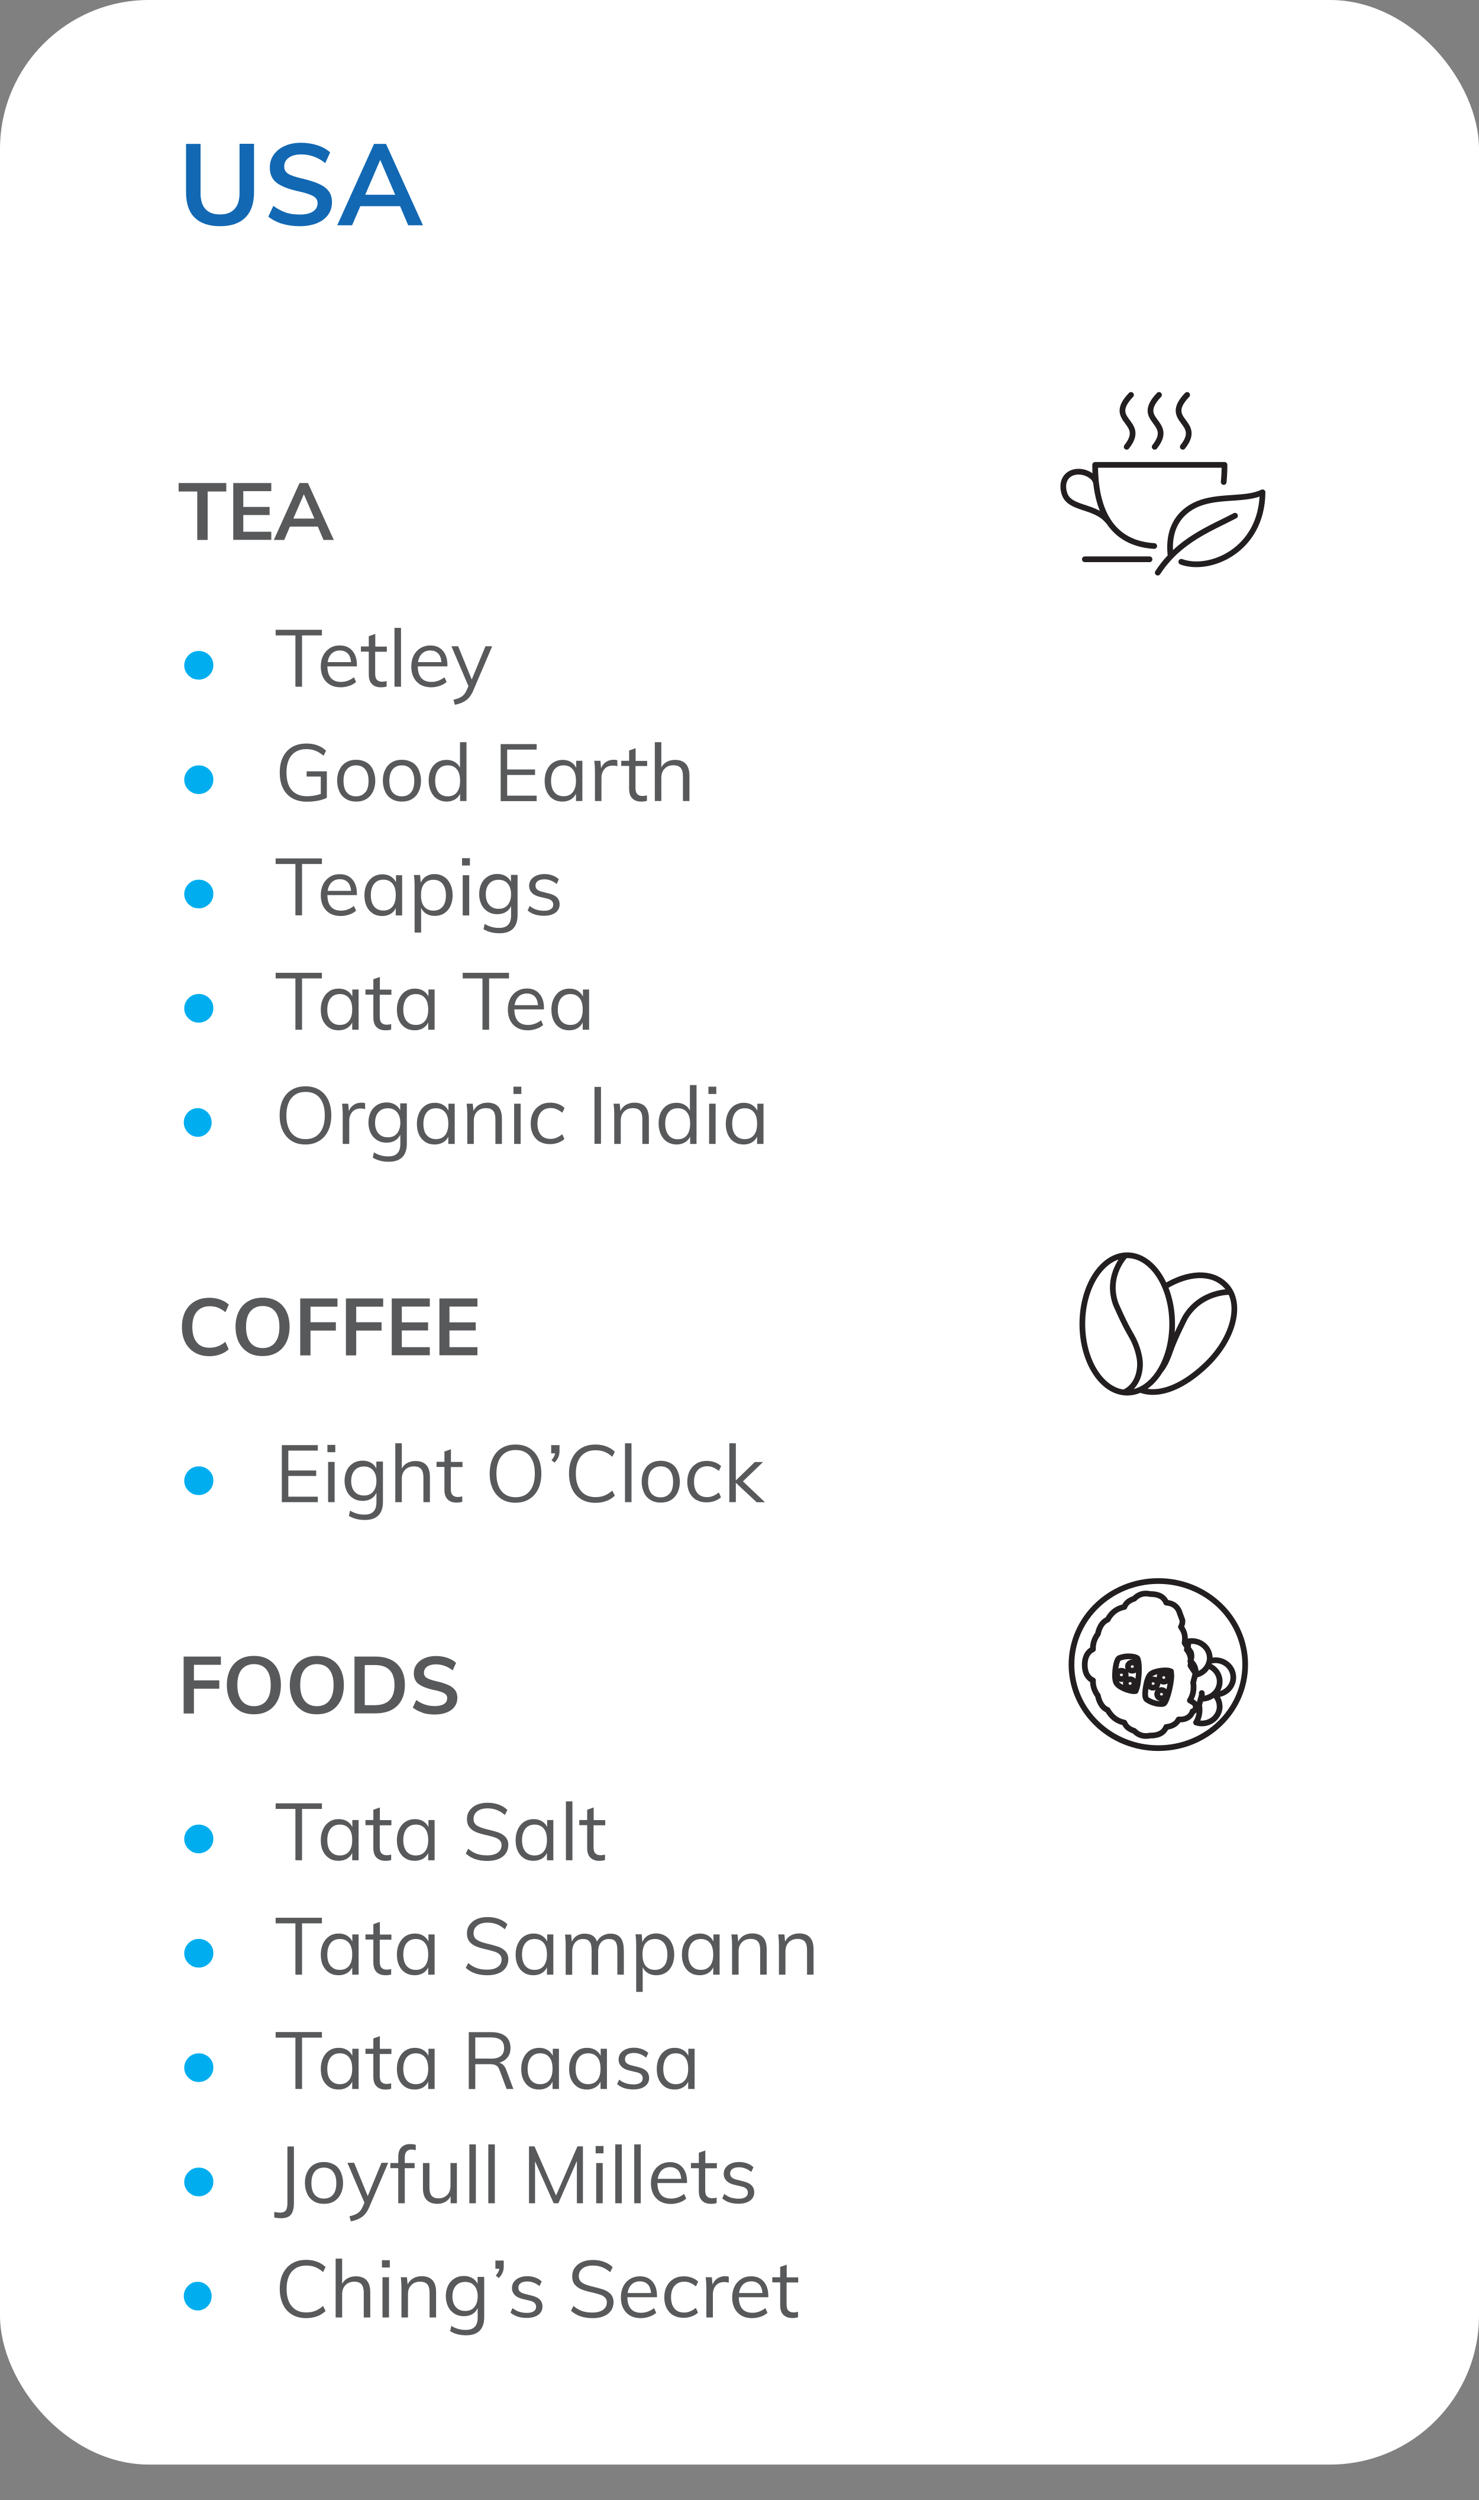 <?xml version="1.0" encoding="UTF-8"?>
<svg id="Layer_1" data-name="Layer 1" xmlns="http://www.w3.org/2000/svg" xmlns:xlink="http://www.w3.org/1999/xlink" viewBox="0 0 129.42 218.74">
  <rect x="0" y="0" width="129.42" height="218.74" fill="#808080" stroke="none"/>
  <defs>
    <style>
      .cls-1 {
        stroke-linejoin: round;
      }

      .cls-1, .cls-2, .cls-3 {
        fill: none;
      }

      .cls-1, .cls-3 {
        stroke: #231f20;
        stroke-linecap: round;
        stroke-width: .5px;
      }

      .cls-4 {
        clip-path: url(#clippath);
      }

      .cls-2, .cls-5, .cls-6, .cls-7, .cls-8 {
        stroke-width: 0px;
      }

      .cls-5 {
        fill: #1268b3;
      }

      .cls-9 {
        clip-path: url(#clippath-1);
      }

      .cls-6 {
        fill: #58595b;
      }

      .cls-3 {
        stroke-miterlimit: 10;
      }

      .cls-7 {
        fill: #fff;
      }

      .cls-8 {
        fill: #00aeef;
      }
    </style>
    <clipPath id="clippath">
      <rect class="cls-2" x="6.54" y="3.59" width="122.88" height="215.16"/>
    </clipPath>
    <clipPath id="clippath-1">
      <rect class="cls-2" x="6.54" y="3.59" width="122.88" height="215.16"/>
    </clipPath>
  </defs>
  <rect class="cls-7" x="0" width="129.42" height="215.62" rx="13.04" ry="13.04"/>
  <g>
    <g>
      <path class="cls-5" d="M17.03,19.04c-.5-.5-.75-1.24-.75-2.21v-4.24h1.27v4.31c0,.61.14,1.08.43,1.39.29.32.71.47,1.28.47s.98-.16,1.27-.48.43-.78.43-1.39v-4.31h1.27v4.24c0,.97-.25,1.7-.76,2.21s-1.24.76-2.21.76-1.72-.25-2.22-.75Z"/>
      <path class="cls-5" d="M24.69,19.58c-.48-.15-.88-.36-1.21-.63l.44-.94c.35.26.71.45,1.08.58s.79.18,1.24.18c.49,0,.88-.09,1.14-.26.27-.17.41-.42.41-.73,0-.27-.12-.47-.38-.62s-.66-.28-1.24-.41c-.89-.19-1.54-.44-1.95-.75-.41-.31-.61-.75-.61-1.34,0-.42.11-.79.34-1.12.23-.33.55-.58.96-.77.42-.19.9-.28,1.45-.28.5,0,.97.08,1.42.22.45.15.82.36,1.11.62l-.43.94c-.63-.51-1.33-.76-2.1-.76-.46,0-.82.09-1.09.29-.27.19-.4.45-.4.77,0,.28.12.49.36.64.24.15.64.28,1.21.41.59.14,1.08.29,1.45.46.37.16.66.37.86.63.2.26.3.58.3.97,0,.43-.11.8-.34,1.11-.23.32-.55.56-.98.74-.43.17-.93.26-1.51.26-.55,0-1.06-.07-1.54-.22Z"/>
      <path class="cls-5" d="M35.01,18.04h-3.48l-.72,1.67h-1.3l3.22-7.12h1.05l3.23,7.12h-1.29l-.71-1.67ZM34.58,17.04l-1.31-3.05-1.31,3.05h2.62Z"/>
    </g>
    <g>
      <path class="cls-6" d="M17.25,43h-1.62v-.74h4.17v.74h-1.63v4.24h-.91v-4.24Z"/>
      <path class="cls-6" d="M20.41,42.26h3.33v.71h-2.45v1.38h2.3v.71h-2.3v1.46h2.45v.71h-3.33v-4.98Z"/>
      <path class="cls-6" d="M27.81,46.07h-2.44l-.5,1.17h-.91l2.25-4.98h.74l2.26,4.98h-.9l-.5-1.17ZM27.51,45.37l-.92-2.13-.92,2.13h1.83Z"/>
    </g>
    <path class="cls-8" d="M16.76,59.29c-.2-.11-.35-.26-.47-.46-.12-.19-.17-.41-.17-.63,0-.21.06-.42.17-.61s.27-.35.46-.47c.2-.12.41-.17.65-.17.22,0,.43.05.63.16.2.11.35.26.47.45.12.19.17.4.17.64s-.06.44-.17.63-.27.34-.47.46-.41.17-.64.17-.44-.05-.64-.16Z"/>
    <g>
      <path class="cls-6" d="M25.86,55.59h-1.74v-.49h4.05v.49h-1.74v4.49h-.58v-4.49Z"/>
      <path class="cls-6" d="M31.23,58.3h-2.58c0,.45.11.79.31,1.02.2.23.5.34.88.34.41,0,.79-.14,1.13-.41l.19.41c-.15.14-.35.26-.59.34s-.49.13-.74.13c-.55,0-.98-.16-1.29-.49s-.47-.77-.47-1.33c0-.36.07-.68.21-.96.14-.28.34-.49.59-.65s.54-.23.86-.23c.47,0,.83.15,1.1.46s.4.73.4,1.26v.1ZM29.02,57.18c-.18.18-.3.43-.35.75h2.05c-.03-.33-.12-.58-.29-.76-.17-.17-.4-.26-.69-.26s-.53.09-.72.27Z"/>
      <path class="cls-6" d="M32.83,57.01v1.92c0,.26.05.45.16.55.11.11.26.16.46.16.13,0,.26-.02.38-.06v.48c-.14.05-.31.07-.49.07-.34,0-.6-.09-.79-.28s-.28-.47-.28-.84v-2h-.69v-.45h.69v-.9l.57-.2v1.11h1.01v.45h-1.01Z"/>
      <path class="cls-6" d="M34.52,54.93h.57v5.15h-.57v-5.15Z"/>
      <path class="cls-6" d="M39.14,58.3h-2.58c0,.45.11.79.31,1.02s.5.34.89.34c.41,0,.79-.14,1.13-.41l.19.41c-.15.14-.35.26-.59.34s-.49.13-.74.13c-.55,0-.98-.16-1.29-.49-.31-.32-.47-.77-.47-1.33,0-.36.07-.68.21-.96.14-.28.34-.49.59-.65.25-.15.54-.23.86-.23.47,0,.83.15,1.1.46.27.31.4.73.4,1.26v.1ZM36.93,57.18c-.18.18-.3.43-.35.75h2.05c-.03-.33-.12-.58-.29-.76-.17-.17-.4-.26-.69-.26s-.53.09-.72.27Z"/>
      <path class="cls-6" d="M43.06,56.56l-1.64,3.84c-.17.4-.39.7-.65.88s-.58.31-.97.38l-.12-.44c.33-.08.58-.17.75-.3.17-.12.31-.31.42-.57l.14-.32-1.49-3.49h.59l1.19,2.91,1.2-2.91h.57Z"/>
    </g>
    <path class="cls-8" d="M16.76,69.3c-.2-.11-.35-.26-.47-.46-.12-.19-.17-.41-.17-.63,0-.21.06-.42.17-.61s.27-.35.46-.47c.2-.12.41-.17.65-.17.22,0,.43.05.63.16.2.11.35.26.47.45.12.19.17.4.17.64s-.06.44-.17.63-.27.34-.47.46-.41.17-.64.17-.44-.05-.64-.16Z"/>
    <g>
      <path class="cls-6" d="M28.6,67.49v2.31c-.2.1-.45.19-.77.25-.32.06-.64.09-.97.09-.5,0-.92-.1-1.28-.3-.36-.2-.63-.5-.82-.88s-.28-.84-.28-1.37.09-.98.28-1.36c.19-.38.46-.67.81-.88.35-.2.77-.3,1.25-.3.35,0,.67.05.96.16.29.11.54.26.75.47l-.22.44c-.24-.21-.48-.35-.71-.44-.23-.09-.49-.14-.78-.14-.56,0-1,.18-1.3.53-.3.35-.45.86-.45,1.52s.15,1.19.46,1.54c.31.35.76.53,1.34.53.42,0,.81-.07,1.2-.2v-1.52h-1.24v-.46h1.76Z"/>
      <path class="cls-6" d="M30.29,69.91c-.25-.15-.45-.36-.58-.64s-.21-.6-.21-.97.07-.69.21-.97.33-.49.58-.64.54-.22.88-.22.62.08.88.22.45.36.58.64.21.6.21.97-.07.69-.21.97-.33.49-.58.64-.54.22-.88.22-.62-.07-.88-.22ZM31.97,69.32c.19-.23.28-.57.28-1.01s-.1-.76-.29-1-.46-.35-.8-.35-.61.12-.81.35-.29.57-.29,1,.09.78.28,1.01c.19.23.46.35.81.35s.62-.12.8-.35Z"/>
      <path class="cls-6" d="M34.29,69.91c-.25-.15-.45-.36-.58-.64s-.21-.6-.21-.97.07-.69.21-.97.33-.49.58-.64.54-.22.88-.22.62.08.88.22.45.36.58.64.21.6.21.97-.07.69-.21.97-.33.49-.58.64-.54.22-.88.22-.62-.07-.88-.22ZM35.97,69.32c.19-.23.28-.57.28-1.01s-.1-.76-.29-1-.46-.35-.8-.35-.61.12-.8.35-.29.57-.29,1,.09.78.28,1.01c.19.23.46.35.81.35s.62-.12.81-.35Z"/>
      <path class="cls-6" d="M40.82,64.93v5.15h-.56v-.64c-.1.22-.26.39-.46.51-.21.12-.45.18-.72.18-.31,0-.58-.08-.82-.23-.24-.15-.42-.37-.55-.65-.13-.28-.2-.6-.2-.96s.06-.68.19-.96c.13-.27.31-.48.55-.63s.51-.22.82-.22c.28,0,.52.06.72.18s.36.29.46.5v-2.23h.57ZM39.98,69.31c.19-.24.28-.57.28-1s-.09-.76-.28-1c-.19-.24-.45-.35-.8-.35s-.61.12-.81.35c-.19.23-.29.56-.29.99s.1.77.29,1.01c.19.24.46.36.81.36s.61-.12.8-.35Z"/>
      <path class="cls-6" d="M43.81,65.1h3.15v.48h-2.58v1.74h2.44v.48h-2.44v1.81h2.58v.48h-3.15v-4.98Z"/>
      <path class="cls-6" d="M50.96,66.56v3.52h-.56v-.64c-.1.22-.26.39-.46.51-.21.12-.45.18-.72.18-.31,0-.59-.07-.82-.22-.24-.15-.42-.36-.55-.63-.13-.27-.19-.59-.19-.96s.07-.69.2-.96.31-.49.55-.65c.24-.15.51-.23.82-.23.28,0,.52.06.72.18s.36.29.47.51v-.61h.56ZM50.12,69.31c.19-.24.28-.57.28-1s-.09-.77-.28-1c-.19-.23-.45-.35-.8-.35s-.61.12-.81.36c-.19.24-.29.58-.29,1s.1.76.29.99.46.35.81.35.61-.12.8-.35Z"/>
      <path class="cls-6" d="M54.02,66.52v.52c-.12-.04-.24-.06-.38-.06-.34,0-.59.11-.76.32-.17.21-.25.47-.25.77v2.01h-.57v-2.53c0-.36-.02-.69-.06-.99h.54l.06.65c.09-.24.23-.42.43-.55.2-.13.42-.19.67-.19.12,0,.22.01.32.04Z"/>
      <path class="cls-6" d="M55.61,67.01v1.92c0,.26.05.45.16.55.11.11.26.16.46.16.13,0,.26-.02.38-.06v.48c-.14.05-.31.07-.49.07-.34,0-.6-.09-.79-.28-.19-.19-.28-.47-.28-.84v-2h-.69v-.45h.69v-.9l.57-.2v1.11h1.01v.45h-1.01Z"/>
      <path class="cls-6" d="M60.33,67.87v2.21h-.57v-2.18c0-.33-.07-.57-.2-.72s-.34-.23-.62-.23c-.33,0-.59.1-.78.3-.2.2-.29.47-.29.81v2.02h-.57v-5.15h.57v2.21c.11-.21.27-.38.48-.49.21-.11.45-.17.71-.17.84,0,1.27.46,1.27,1.39Z"/>
    </g>
    <path class="cls-8" d="M16.76,79.3c-.2-.11-.35-.26-.47-.46-.12-.19-.17-.41-.17-.63,0-.21.06-.42.17-.61s.27-.35.46-.47c.2-.12.41-.17.65-.17.22,0,.43.05.63.16.2.11.35.26.47.45.12.19.17.4.17.64s-.06.44-.17.63-.27.34-.47.46-.41.17-.64.17-.44-.05-.64-.16Z"/>
    <g>
      <path class="cls-6" d="M25.86,75.59h-1.74v-.49h4.05v.49h-1.74v4.49h-.58v-4.49Z"/>
      <path class="cls-6" d="M31.23,78.31h-2.58c0,.45.11.79.31,1.02.2.23.5.34.88.34.41,0,.79-.14,1.13-.41l.19.41c-.15.14-.35.26-.59.34s-.49.13-.74.13c-.55,0-.98-.16-1.29-.49s-.47-.77-.47-1.33c0-.36.07-.68.21-.96.14-.28.34-.49.59-.65s.54-.23.86-.23c.47,0,.83.15,1.1.46s.4.73.4,1.26v.1ZM29.02,77.19c-.18.18-.3.43-.35.75h2.05c-.03-.33-.12-.58-.29-.76-.17-.17-.4-.26-.69-.26s-.53.09-.72.27Z"/>
      <path class="cls-6" d="M35.19,76.57v3.52h-.56v-.64c-.1.22-.26.39-.46.51-.21.12-.45.18-.72.18-.31,0-.59-.07-.82-.22-.24-.15-.42-.36-.55-.63-.13-.27-.19-.59-.19-.96s.07-.69.2-.96.31-.49.55-.65c.24-.15.51-.23.82-.23.28,0,.52.06.72.18s.36.29.47.51v-.61h.56ZM34.35,79.31c.19-.24.28-.57.28-1s-.09-.77-.28-1c-.19-.23-.45-.35-.8-.35s-.61.12-.81.36c-.19.24-.29.58-.29,1s.1.76.29.99.46.35.81.35.61-.12.8-.35Z"/>
      <path class="cls-6" d="M38.86,76.71c.24.15.42.37.55.65s.2.6.2.96-.07.68-.2.96c-.13.27-.31.48-.55.63-.24.15-.51.22-.82.22-.28,0-.52-.06-.72-.18-.21-.12-.36-.29-.47-.52v2.16h-.57v-4.05c0-.36-.02-.69-.06-.99h.54l.06.68c.1-.24.25-.43.46-.56.21-.13.46-.2.75-.2.31,0,.58.08.82.23ZM38.74,79.32c.19-.23.28-.57.28-.99s-.1-.76-.29-1-.46-.36-.8-.36-.62.12-.81.35-.28.57-.28,1,.09.77.28,1,.46.35.81.35.61-.12.8-.35Z"/>
      <path class="cls-6" d="M41.12,75.08v.64h-.69v-.64h.69ZM40.49,76.57h.57v3.52h-.57v-3.52Z"/>
      <path class="cls-6" d="M45.29,76.57v3.49c0,.52-.13.92-.4,1.19-.27.27-.66.4-1.19.4s-1-.12-1.39-.36l.1-.46c.22.13.43.22.63.27.2.06.42.08.65.08.34,0,.6-.09.77-.27s.26-.45.26-.8v-.83c-.11.22-.26.4-.47.52-.21.12-.45.18-.74.18-.31,0-.58-.07-.82-.22s-.43-.35-.56-.62c-.13-.27-.2-.57-.2-.92s.07-.65.2-.92c.13-.27.32-.47.56-.62s.51-.22.82-.22c.28,0,.52.06.73.18s.37.29.47.51v-.61h.57ZM44.43,79.17c.19-.23.29-.54.29-.93s-.1-.71-.29-.93c-.19-.23-.46-.34-.8-.34s-.62.11-.82.34c-.2.23-.3.54-.3.93s.1.71.3.93c.2.23.47.34.82.34s.61-.11.8-.34Z"/>
      <path class="cls-6" d="M46.16,79.68l.19-.42c.19.15.38.26.58.32s.42.1.66.1c.27,0,.47-.04.61-.14.14-.09.21-.22.21-.4,0-.14-.05-.25-.14-.34s-.25-.15-.46-.2l-.59-.14c-.29-.07-.52-.18-.68-.35s-.24-.37-.24-.6c0-.31.12-.56.37-.75.25-.19.57-.29.98-.29.25,0,.48.04.7.12.22.08.4.19.55.34l-.19.41c-.33-.27-.69-.41-1.06-.41-.25,0-.45.05-.58.14s-.21.23-.21.4c0,.14.04.26.13.34.09.08.22.15.42.2l.59.15c.33.08.57.19.73.35.16.16.24.36.24.61,0,.3-.12.55-.37.73-.25.18-.58.27-1.01.27-.59,0-1.06-.15-1.41-.46Z"/>
    </g>
    <path class="cls-8" d="M16.76,89.3c-.2-.11-.35-.26-.47-.46-.12-.19-.17-.41-.17-.63,0-.21.06-.42.17-.61s.27-.35.46-.47c.2-.12.41-.17.65-.17.22,0,.43.05.63.16.2.11.35.26.47.45.12.19.17.4.17.64s-.06.44-.17.63-.27.34-.47.46-.41.17-.64.17-.44-.05-.64-.16Z"/>
    <g>
      <path class="cls-6" d="M25.86,85.6h-1.74v-.49h4.05v.49h-1.74v4.49h-.58v-4.49Z"/>
      <path class="cls-6" d="M31.38,86.57v3.52h-.56v-.64c-.1.22-.26.39-.47.51-.21.12-.45.18-.72.18-.31,0-.59-.07-.82-.22s-.42-.36-.55-.63c-.13-.27-.19-.59-.19-.96s.07-.69.2-.96c.13-.28.31-.49.55-.65s.51-.23.82-.23c.28,0,.52.06.72.18.21.12.36.29.47.51v-.61h.56ZM30.54,89.32c.19-.24.28-.57.28-1s-.09-.77-.28-1-.45-.35-.8-.35-.62.12-.81.36-.29.58-.29,1,.09.76.29.99.46.35.81.35.61-.12.8-.35Z"/>
      <path class="cls-6" d="M33.23,87.02v1.92c0,.26.05.45.16.55.11.11.26.16.46.16.13,0,.26-.02.38-.06v.48c-.14.05-.31.07-.49.07-.34,0-.6-.09-.79-.28-.19-.19-.28-.47-.28-.84v-2h-.69v-.45h.69v-.9l.57-.2v1.11h1.01v.45h-1.01Z"/>
      <path class="cls-6" d="M38.03,86.57v3.52h-.56v-.64c-.1.22-.26.39-.46.51-.21.12-.45.18-.72.18-.31,0-.59-.07-.82-.22-.24-.15-.42-.36-.55-.63-.13-.27-.19-.59-.19-.96s.07-.69.2-.96.31-.49.55-.65c.24-.15.51-.23.82-.23.28,0,.52.06.72.18s.36.29.47.51v-.61h.56ZM37.19,89.32c.19-.24.28-.57.28-1s-.09-.77-.28-1c-.19-.23-.45-.35-.8-.35s-.61.12-.81.36c-.19.24-.29.58-.29,1s.1.76.29.99.46.35.81.35.61-.12.8-.35Z"/>
      <path class="cls-6" d="M42.23,85.6h-1.74v-.49h4.05v.49h-1.74v4.49h-.58v-4.49Z"/>
      <path class="cls-6" d="M47.59,88.31h-2.58c0,.45.11.79.31,1.02s.5.34.89.34c.41,0,.79-.14,1.13-.41l.19.41c-.15.14-.35.26-.59.34s-.49.13-.74.13c-.55,0-.98-.16-1.29-.49-.31-.32-.47-.77-.47-1.33,0-.36.07-.68.21-.96.14-.28.34-.49.59-.65.25-.15.54-.23.86-.23.47,0,.83.15,1.1.46.27.31.4.73.4,1.26v.1ZM45.38,87.19c-.18.18-.3.43-.35.75h2.05c-.03-.33-.12-.58-.29-.76-.17-.17-.4-.26-.69-.26s-.53.09-.72.27Z"/>
      <path class="cls-6" d="M51.55,86.57v3.52h-.56v-.64c-.1.22-.26.39-.46.51-.21.12-.45.18-.72.18-.31,0-.59-.07-.82-.22-.24-.15-.42-.36-.55-.63-.13-.27-.19-.59-.19-.96s.07-.69.2-.96.31-.49.55-.65c.24-.15.51-.23.82-.23.28,0,.52.06.72.18s.36.29.47.51v-.61h.56ZM50.71,89.32c.19-.24.28-.57.28-1s-.09-.77-.28-1c-.19-.23-.45-.35-.8-.35s-.61.12-.81.36c-.19.24-.29.58-.29,1s.1.76.29.99.46.35.81.35.61-.12.8-.35Z"/>
    </g>
    <path class="cls-8" d="M16.7,99.29c-.19-.11-.33-.26-.45-.46-.11-.19-.17-.41-.17-.63,0-.21.05-.42.16-.61s.25-.35.44-.47c.19-.12.39-.17.62-.17.21,0,.41.05.6.16.19.11.33.26.45.45.11.19.17.4.17.64s-.05.44-.16.63-.26.34-.44.46c-.19.11-.39.17-.6.17s-.42-.05-.61-.16Z"/>
    <g>
      <path class="cls-6" d="M25.54,99.83c-.34-.21-.6-.5-.79-.89s-.28-.84-.28-1.35.09-.98.27-1.36c.18-.38.44-.68.78-.88.34-.21.74-.31,1.21-.31s.87.1,1.21.31c.34.21.6.5.78.88.18.38.27.83.27,1.35s-.09.98-.28,1.36c-.18.38-.45.68-.79.88-.34.21-.74.31-1.2.31s-.86-.1-1.2-.31ZM27.98,99.11c.29-.36.44-.87.44-1.53s-.15-1.16-.44-1.52c-.29-.36-.7-.53-1.24-.53s-.95.18-1.24.54c-.29.36-.44.86-.44,1.52s.15,1.17.44,1.53.71.54,1.24.54.94-.18,1.23-.54Z"/>
      <path class="cls-6" d="M31.95,96.52v.52c-.12-.04-.25-.06-.38-.06-.34,0-.59.11-.76.32-.17.21-.25.47-.25.77v2.01h-.57v-2.53c0-.36-.02-.69-.06-.99h.54l.06.65c.09-.24.23-.42.43-.55s.42-.19.67-.19c.12,0,.22.01.32.04Z"/>
      <path class="cls-6" d="M35.6,96.56v3.49c0,.52-.13.92-.4,1.19-.27.27-.66.4-1.19.4s-1-.12-1.39-.36l.1-.46c.22.13.43.22.63.27.2.06.42.08.65.08.34,0,.6-.09.77-.27s.26-.45.26-.8v-.83c-.11.22-.26.4-.47.52-.21.12-.45.18-.74.18-.31,0-.58-.07-.82-.22s-.43-.35-.56-.62c-.13-.27-.2-.57-.2-.92s.07-.65.2-.92c.13-.27.32-.47.56-.62s.51-.22.82-.22c.28,0,.52.06.73.18s.37.29.47.51v-.61h.57ZM34.74,99.16c.19-.23.29-.54.29-.93s-.1-.71-.29-.93c-.19-.23-.46-.34-.8-.34s-.62.11-.82.34c-.2.23-.3.54-.3.93s.1.71.3.93c.2.23.47.34.82.34s.61-.11.8-.34Z"/>
      <path class="cls-6" d="M39.79,96.56v3.52h-.56v-.64c-.1.22-.26.39-.47.51-.21.12-.45.18-.72.18-.31,0-.59-.07-.82-.22s-.42-.36-.55-.63c-.13-.27-.19-.59-.19-.96s.07-.69.2-.96c.13-.28.31-.49.55-.65s.51-.23.82-.23c.28,0,.52.06.72.18.21.12.36.29.47.51v-.61h.56ZM38.95,99.31c.19-.24.28-.57.28-1s-.09-.77-.28-1-.45-.35-.8-.35-.62.12-.81.36-.29.58-.29,1,.09.76.29.99.46.35.81.35.61-.12.8-.35Z"/>
      <path class="cls-6" d="M43.92,97.87v2.21h-.57v-2.18c0-.33-.07-.57-.2-.72-.13-.15-.34-.23-.62-.23-.33,0-.59.1-.78.3-.2.2-.29.47-.29.81v2.02h-.57v-2.53c0-.36-.02-.69-.06-.99h.54l.06.63c.11-.23.27-.41.48-.53.21-.12.46-.19.74-.19.84,0,1.27.46,1.27,1.39Z"/>
      <path class="cls-6" d="M45.62,95.07v.64h-.69v-.64h.69ZM44.99,96.56h.57v3.52h-.57v-3.52Z"/>
      <path class="cls-6" d="M47.24,99.9c-.25-.15-.45-.36-.59-.63-.14-.27-.21-.59-.21-.96s.07-.69.21-.96c.14-.28.34-.49.6-.65s.56-.23.91-.23c.24,0,.47.04.69.12.22.08.4.2.55.34l-.19.42c-.18-.14-.35-.24-.51-.31-.17-.07-.33-.1-.51-.1-.36,0-.64.12-.85.36-.21.24-.31.58-.31,1s.1.75.3.99.49.35.85.35c.17,0,.34-.03.51-.1.17-.07.34-.17.51-.31l.19.42c-.15.14-.34.25-.56.33-.23.08-.46.12-.7.12-.34,0-.64-.07-.89-.22Z"/>
      <path class="cls-6" d="M52.02,95.09h.57v4.98h-.57v-4.98Z"/>
      <path class="cls-6" d="M56.78,97.87v2.21h-.57v-2.18c0-.33-.07-.57-.2-.72s-.34-.23-.62-.23c-.33,0-.59.1-.78.3-.2.2-.29.47-.29.81v2.02h-.57v-2.53c0-.36-.02-.69-.06-.99h.54l.06.63c.11-.23.27-.41.48-.53.21-.12.46-.19.74-.19.84,0,1.27.46,1.27,1.39Z"/>
      <path class="cls-6" d="M60.95,94.93v5.15h-.56v-.64c-.1.22-.26.39-.47.51-.21.12-.45.18-.72.18-.31,0-.58-.08-.82-.23-.24-.15-.42-.37-.55-.65-.13-.28-.2-.6-.2-.96s.06-.68.19-.96c.13-.27.31-.48.55-.63.24-.15.51-.22.82-.22.28,0,.52.06.72.18.21.12.36.29.46.5v-2.23h.57ZM60.11,99.31c.19-.24.28-.57.28-1s-.09-.76-.28-1-.45-.35-.8-.35-.62.12-.81.35-.29.56-.29.99.1.77.29,1.01.46.36.81.36.61-.12.8-.35Z"/>
      <path class="cls-6" d="M62.68,95.07v.64h-.69v-.64h.69ZM62.05,96.56h.57v3.52h-.57v-3.52Z"/>
      <path class="cls-6" d="M66.81,96.56v3.52h-.56v-.64c-.1.22-.26.39-.46.51-.21.12-.45.18-.72.18-.31,0-.59-.07-.82-.22-.24-.15-.42-.36-.55-.63-.13-.27-.19-.59-.19-.96s.07-.69.2-.96.31-.49.55-.65c.24-.15.51-.23.82-.23.28,0,.52.06.72.18s.36.29.47.51v-.61h.56ZM65.97,99.31c.19-.24.28-.57.28-1s-.09-.77-.28-1c-.19-.23-.45-.35-.8-.35s-.61.12-.81.36c-.19.24-.29.58-.29,1s.1.76.29.99.46.35.81.35.61-.12.8-.35Z"/>
    </g>
    <g>
      <path class="cls-6" d="M17.05,118.33c-.37-.21-.65-.51-.84-.89-.2-.38-.29-.84-.29-1.35s.1-.96.29-1.35c.2-.38.48-.68.84-.89s.79-.31,1.28-.31c.34,0,.65.05.95.16.3.11.54.25.74.44l-.29.66c-.22-.18-.45-.31-.67-.4s-.46-.12-.71-.12c-.48,0-.85.16-1.12.47s-.4.76-.4,1.34.13,1.04.39,1.35c.26.32.63.47,1.12.47.25,0,.49-.04.71-.12.22-.08.45-.21.67-.4l.29.66c-.2.19-.44.33-.74.44-.3.11-.61.16-.95.16-.49,0-.92-.11-1.28-.32Z"/>
      <path class="cls-6" d="M21.73,118.33c-.36-.21-.63-.5-.83-.89-.19-.38-.29-.84-.29-1.36s.1-.97.29-1.35.46-.68.82-.89c.36-.21.78-.31,1.26-.31s.91.1,1.26.31c.36.21.63.5.82.89.19.38.28.84.28,1.35s-.1.98-.29,1.36-.46.68-.82.89c-.35.21-.77.31-1.26.31s-.9-.1-1.26-.31ZM24.07,117.45c.26-.32.38-.77.38-1.37s-.13-1.04-.38-1.35c-.26-.32-.62-.47-1.08-.47s-.82.16-1.08.47c-.26.31-.38.77-.38,1.36s.13,1.05.38,1.37.62.48,1.08.48.82-.16,1.08-.48Z"/>
      <path class="cls-6" d="M26.28,113.6h3.25v.72h-2.36v1.36h2.22v.73h-2.22v2.17h-.9v-4.98Z"/>
      <path class="cls-6" d="M30.28,113.6h3.25v.72h-2.36v1.36h2.22v.73h-2.22v2.17h-.9v-4.98Z"/>
      <path class="cls-6" d="M34.28,113.6h3.33v.71h-2.45v1.38h2.3v.71h-2.3v1.46h2.45v.71h-3.33v-4.98Z"/>
      <path class="cls-6" d="M38.45,113.6h3.33v.71h-2.45v1.38h2.3v.71h-2.3v1.46h2.45v.71h-3.33v-4.98Z"/>
    </g>
    <path class="cls-8" d="M16.76,130.63c-.2-.11-.35-.26-.47-.46-.12-.19-.17-.41-.17-.63,0-.21.06-.42.17-.61s.27-.35.46-.47c.2-.12.41-.17.65-.17.22,0,.43.05.63.16.2.11.35.26.47.45.12.19.17.4.17.64s-.06.44-.17.63-.27.34-.47.46-.41.17-.64.17-.44-.05-.64-.16Z"/>
    <g>
      <path class="cls-6" d="M24.66,126.43h3.15v.48h-2.58v1.74h2.44v.48h-2.44v1.81h2.58v.48h-3.15v-4.98Z"/>
      <path class="cls-6" d="M29.34,126.41v.64h-.69v-.64h.69ZM28.71,127.9h.57v3.52h-.57v-3.52Z"/>
      <path class="cls-6" d="M33.51,127.9v3.49c0,.52-.13.92-.4,1.19s-.66.4-1.19.4-1-.12-1.39-.36l.1-.46c.22.13.44.22.63.27.2.06.42.08.65.08.34,0,.6-.09.77-.27.17-.18.26-.45.26-.8v-.83c-.11.22-.27.4-.47.52-.21.12-.45.18-.74.18-.31,0-.58-.07-.82-.22s-.43-.35-.56-.62c-.13-.27-.2-.57-.2-.92s.07-.65.2-.92c.13-.27.32-.47.56-.62s.51-.22.82-.22c.28,0,.52.06.73.18.21.12.37.29.47.51v-.61h.57ZM32.65,130.5c.19-.23.29-.54.29-.93s-.1-.71-.29-.93c-.19-.23-.46-.34-.8-.34s-.62.11-.82.34c-.2.23-.3.54-.3.93s.1.71.3.93c.2.23.47.34.82.34s.61-.11.8-.34Z"/>
      <path class="cls-6" d="M37.62,129.21v2.21h-.57v-2.18c0-.33-.07-.57-.2-.72-.13-.15-.34-.23-.62-.23-.33,0-.59.1-.78.3-.2.2-.29.47-.29.81v2.02h-.57v-5.15h.57v2.21c.11-.21.27-.38.48-.49.21-.11.44-.17.71-.17.84,0,1.27.46,1.27,1.39Z"/>
      <path class="cls-6" d="M39.45,128.34v1.92c0,.26.05.45.16.55.11.11.26.16.46.16.13,0,.26-.02.38-.06v.48c-.14.05-.31.07-.49.07-.34,0-.6-.09-.79-.28s-.28-.47-.28-.84v-2h-.69v-.45h.69v-.9l.57-.2v1.11h1.01v.45h-1.01Z"/>
      <path class="cls-6" d="M43.92,131.17c-.34-.21-.6-.5-.79-.89s-.28-.84-.28-1.35.09-.98.27-1.36c.18-.38.44-.68.78-.88.34-.21.74-.31,1.21-.31s.87.1,1.21.31c.34.21.6.5.78.88.18.38.27.83.27,1.35s-.09.98-.28,1.36c-.18.38-.45.68-.79.88-.34.21-.74.31-1.2.31s-.86-.1-1.2-.31ZM46.36,130.44c.29-.36.44-.87.44-1.53s-.15-1.16-.44-1.52c-.29-.36-.7-.53-1.24-.53s-.95.18-1.24.54c-.29.36-.44.86-.44,1.52s.15,1.17.44,1.53.71.54,1.24.54.94-.18,1.23-.54Z"/>
      <path class="cls-6" d="M48.96,126.43v.51c0,.2-.03.38-.1.54-.07.16-.17.32-.33.48l-.27-.21c.18-.21.29-.41.31-.6h-.34v-.72h.72Z"/>
      <path class="cls-6" d="M50.87,131.17c-.35-.21-.62-.5-.8-.89s-.28-.84-.28-1.36.09-.97.28-1.35c.19-.38.45-.67.8-.88.35-.21.76-.31,1.23-.31.35,0,.66.05.95.16.29.11.54.26.75.47l-.22.44c-.24-.21-.47-.35-.7-.44-.23-.09-.49-.13-.77-.13-.55,0-.97.18-1.27.53-.3.35-.45.86-.45,1.51s.15,1.17.45,1.52c.3.36.72.54,1.27.54.28,0,.54-.04.77-.13.23-.09.47-.24.7-.44l.22.44c-.21.21-.46.37-.75.47-.29.11-.6.16-.95.16-.47,0-.88-.1-1.23-.31Z"/>
      <path class="cls-6" d="M54.69,126.27h.57v5.15h-.57v-5.15Z"/>
      <path class="cls-6" d="M56.94,131.24c-.25-.15-.45-.36-.58-.64s-.21-.6-.21-.97.07-.69.21-.97.33-.49.58-.64.54-.22.88-.22.62.08.88.22.45.36.58.64.21.6.21.97-.07.69-.21.97-.33.49-.58.64-.54.22-.88.22-.62-.07-.88-.22ZM58.62,130.65c.19-.23.28-.57.28-1.01s-.1-.76-.29-1-.46-.35-.8-.35-.61.12-.81.35-.29.57-.29,1,.09.78.28,1.01c.19.23.46.35.81.35s.62-.12.8-.35Z"/>
      <path class="cls-6" d="M60.94,131.24c-.25-.15-.45-.36-.59-.63-.14-.27-.21-.59-.21-.96s.07-.69.21-.96c.14-.28.34-.49.6-.65s.56-.23.91-.23c.24,0,.47.04.69.12s.41.2.55.34l-.19.42c-.18-.14-.35-.24-.51-.31-.17-.07-.33-.1-.51-.1-.36,0-.64.12-.85.36-.21.24-.31.58-.31,1s.1.75.3.99.49.35.85.35c.17,0,.34-.03.51-.1.17-.07.34-.17.51-.31l.19.42c-.15.14-.34.25-.56.33-.23.08-.46.12-.7.12-.34,0-.64-.07-.89-.22Z"/>
      <path class="cls-6" d="M66.2,131.42l-1.81-1.69v1.69h-.57v-5.15h.57v3.25l1.66-1.61h.72l-1.76,1.69,1.93,1.83h-.74Z"/>
    </g>
    <g>
      <path class="cls-6" d="M16.08,144.93h3.25v.72h-2.36v1.36h2.22v.73h-2.22v2.17h-.9v-4.98Z"/>
      <path class="cls-6" d="M20.97,149.67c-.36-.21-.63-.5-.83-.89-.19-.38-.29-.84-.29-1.36s.1-.97.29-1.35.46-.68.82-.89c.36-.21.78-.31,1.26-.31s.91.1,1.26.31c.36.21.63.5.82.89.19.38.28.84.28,1.35s-.1.98-.29,1.36-.46.68-.82.89c-.35.21-.77.31-1.26.31s-.9-.1-1.26-.31ZM23.31,148.78c.26-.32.38-.77.38-1.37s-.13-1.04-.38-1.35c-.26-.32-.62-.47-1.08-.47s-.82.16-1.08.47c-.26.31-.38.77-.38,1.36s.13,1.05.38,1.37.62.48,1.08.48.82-.16,1.08-.48Z"/>
      <path class="cls-6" d="M26.48,149.67c-.36-.21-.63-.5-.83-.89-.19-.38-.29-.84-.29-1.36s.1-.97.29-1.35.46-.68.82-.89c.36-.21.78-.31,1.26-.31s.91.1,1.26.31c.36.21.63.5.82.89.19.38.28.84.28,1.35s-.1.98-.29,1.36-.46.68-.82.89c-.35.21-.77.31-1.26.31s-.9-.1-1.26-.31ZM28.81,148.78c.26-.32.38-.77.38-1.37s-.13-1.04-.38-1.35c-.26-.32-.62-.47-1.08-.47s-.82.16-1.08.47c-.26.31-.38.77-.38,1.36s.13,1.05.38,1.37.62.48,1.08.48.82-.16,1.08-.48Z"/>
      <path class="cls-6" d="M31.02,144.93h1.83c.82,0,1.45.22,1.9.65s.68,1.05.68,1.83-.23,1.41-.68,1.84-1.08.65-1.9.65h-1.83v-4.98ZM32.8,149.18c1.15,0,1.72-.59,1.72-1.76s-.57-1.75-1.72-1.75h-.88v3.51h.88Z"/>
      <path class="cls-6" d="M36.97,149.83c-.33-.1-.62-.25-.85-.44l.31-.66c.24.18.5.32.76.4.26.09.55.13.86.13.35,0,.61-.06.8-.18.19-.12.28-.29.28-.51,0-.19-.09-.33-.26-.43-.18-.1-.46-.2-.87-.28-.62-.13-1.08-.31-1.36-.52-.29-.21-.43-.53-.43-.94,0-.29.08-.55.24-.78.16-.23.38-.41.68-.54.29-.13.63-.2,1.01-.2.35,0,.68.05,1,.16.32.11.57.25.77.44l-.3.66c-.44-.35-.93-.53-1.47-.53-.32,0-.58.07-.76.2-.19.13-.28.31-.28.54,0,.2.08.35.25.45s.45.2.85.29c.42.1.75.2,1.01.32.26.11.46.26.6.44.14.18.21.41.21.68,0,.3-.08.56-.24.78-.16.22-.39.39-.69.51-.3.12-.65.18-1.06.18-.38,0-.74-.05-1.07-.15Z"/>
    </g>
    <path class="cls-8" d="M16.76,161.97c-.2-.11-.35-.26-.47-.46-.12-.19-.17-.41-.17-.63,0-.21.06-.42.17-.61s.27-.35.46-.47c.2-.12.41-.17.65-.17.22,0,.43.05.63.16.2.11.35.26.47.45.12.19.17.4.17.64s-.06.44-.17.63-.27.34-.47.46-.41.17-.64.17-.44-.05-.64-.16Z"/>
    <g>
      <path class="cls-6" d="M25.86,158.26h-1.74v-.49h4.05v.49h-1.74v4.49h-.58v-4.49Z"/>
      <path class="cls-6" d="M31.38,159.23v3.52h-.56v-.64c-.1.22-.26.39-.47.51-.21.12-.45.18-.72.18-.31,0-.59-.07-.82-.22s-.42-.36-.55-.63c-.13-.27-.19-.59-.19-.96s.07-.69.2-.96c.13-.28.31-.49.55-.65s.51-.23.82-.23c.28,0,.52.06.72.18.21.12.36.29.47.51v-.61h.56ZM30.54,161.98c.19-.24.28-.57.28-1s-.09-.77-.28-1-.45-.35-.8-.35-.62.12-.81.36-.29.58-.29,1,.09.76.29.99.46.35.81.35.61-.12.8-.35Z"/>
      <path class="cls-6" d="M33.23,159.68v1.92c0,.26.05.45.16.55.11.11.26.16.46.16.13,0,.26-.02.38-.06v.48c-.14.05-.31.07-.49.07-.34,0-.6-.09-.79-.28-.19-.19-.28-.47-.28-.84v-2h-.69v-.45h.69v-.9l.57-.2v1.11h1.01v.45h-1.01Z"/>
      <path class="cls-6" d="M38.03,159.23v3.52h-.56v-.64c-.1.22-.26.39-.46.51-.21.12-.45.18-.72.18-.31,0-.59-.07-.82-.22-.24-.15-.42-.36-.55-.63-.13-.27-.19-.59-.19-.96s.07-.69.2-.96.31-.49.55-.65c.24-.15.51-.23.82-.23.28,0,.52.06.72.18s.36.29.47.51v-.61h.56ZM37.19,161.98c.19-.24.28-.57.28-1s-.09-.77-.28-1c-.19-.23-.45-.35-.8-.35s-.61.12-.81.36c-.19.24-.29.58-.29,1s.1.76.29.99.46.35.81.35.61-.12.8-.35Z"/>
      <path class="cls-6" d="M40.75,162.18l.22-.44c.25.21.5.36.76.45.26.09.56.13.9.13.4,0,.71-.08.93-.24.22-.16.33-.38.33-.66,0-.17-.05-.3-.16-.41-.1-.11-.24-.19-.41-.25-.17-.06-.4-.12-.68-.19-.38-.08-.7-.17-.95-.27-.25-.1-.45-.24-.6-.42-.15-.18-.23-.43-.23-.72s.07-.54.22-.75.36-.39.63-.51c.27-.12.59-.18.96-.18.34,0,.67.05.97.16.3.11.55.26.76.47l-.22.44c-.23-.2-.47-.35-.71-.44-.24-.09-.5-.14-.79-.14-.39,0-.69.08-.91.25-.22.17-.33.39-.33.68,0,.25.1.44.29.57s.49.24.88.33c.43.1.77.2,1.01.28.24.09.45.22.61.39.16.18.25.41.25.7s-.08.53-.22.74c-.15.21-.36.38-.64.49-.28.12-.6.17-.98.17-.78,0-1.4-.21-1.86-.63Z"/>
      <path class="cls-6" d="M48.42,159.23v3.52h-.56v-.64c-.1.22-.26.39-.46.51-.21.12-.45.18-.72.18-.31,0-.59-.07-.82-.22-.24-.15-.42-.36-.55-.63-.13-.27-.19-.59-.19-.96s.07-.69.2-.96.31-.49.55-.65c.24-.15.51-.23.82-.23.28,0,.52.06.72.18s.36.29.47.51v-.61h.56ZM47.58,161.98c.19-.24.28-.57.28-1s-.09-.77-.28-1c-.19-.23-.45-.35-.8-.35s-.61.12-.81.36c-.19.24-.29.58-.29,1s.1.76.29.99.46.35.81.35.61-.12.8-.35Z"/>
      <path class="cls-6" d="M49.52,157.6h.57v5.15h-.57v-5.15Z"/>
      <path class="cls-6" d="M51.94,159.68v1.92c0,.26.05.45.16.55.11.11.26.16.46.16.13,0,.26-.02.38-.06v.48c-.14.05-.31.07-.49.07-.34,0-.6-.09-.79-.28s-.28-.47-.28-.84v-2h-.69v-.45h.69v-.9l.57-.2v1.11h1.01v.45h-1.01Z"/>
    </g>
    <path class="cls-8" d="M16.76,171.97c-.2-.11-.35-.26-.47-.46-.12-.19-.17-.41-.17-.63,0-.21.06-.42.17-.61s.27-.35.46-.47c.2-.12.41-.17.65-.17.22,0,.43.05.63.16.2.11.35.26.47.45.12.19.17.4.17.64s-.06.44-.17.63-.27.34-.47.46-.41.17-.64.17-.44-.05-.64-.16Z"/>
    <g>
      <path class="cls-6" d="M25.86,168.27h-1.74v-.49h4.05v.49h-1.74v4.49h-.58v-4.49Z"/>
      <path class="cls-6" d="M31.38,169.24v3.52h-.56v-.64c-.1.22-.26.39-.47.51-.21.12-.45.18-.72.18-.31,0-.59-.07-.82-.22s-.42-.36-.55-.63c-.13-.27-.19-.59-.19-.96s.07-.69.2-.96c.13-.28.31-.49.55-.65s.51-.23.82-.23c.28,0,.52.06.72.18.21.12.36.29.47.51v-.61h.56ZM30.54,171.99c.19-.24.28-.57.28-1s-.09-.77-.28-1-.45-.35-.8-.35-.62.12-.81.36-.29.58-.29,1,.09.76.29.99.46.35.81.35.61-.12.8-.35Z"/>
      <path class="cls-6" d="M33.23,169.69v1.92c0,.26.05.45.16.55.11.11.26.16.46.16.13,0,.26-.02.38-.06v.48c-.14.05-.31.07-.49.07-.34,0-.6-.09-.79-.28-.19-.19-.28-.47-.28-.84v-2h-.69v-.45h.69v-.9l.57-.2v1.11h1.01v.45h-1.01Z"/>
      <path class="cls-6" d="M38.03,169.24v3.52h-.56v-.64c-.1.22-.26.39-.46.51-.21.12-.45.18-.72.18-.31,0-.59-.07-.82-.22-.24-.15-.42-.36-.55-.63-.13-.27-.19-.59-.19-.96s.07-.69.2-.96.31-.49.55-.65c.24-.15.51-.23.82-.23.28,0,.52.06.72.18s.36.29.47.51v-.61h.56ZM37.19,171.99c.19-.24.28-.57.28-1s-.09-.77-.28-1c-.19-.23-.45-.35-.8-.35s-.61.12-.81.36c-.19.24-.29.58-.29,1s.1.76.29.99.46.35.81.35.61-.12.8-.35Z"/>
      <path class="cls-6" d="M40.75,172.18l.22-.44c.25.21.5.36.76.45.26.09.56.13.9.13.4,0,.71-.08.93-.24.22-.16.33-.38.33-.66,0-.17-.05-.3-.16-.41-.1-.11-.24-.19-.41-.25-.17-.06-.4-.12-.68-.19-.38-.08-.7-.17-.95-.27-.25-.1-.45-.24-.6-.42-.15-.18-.23-.43-.23-.72s.07-.54.22-.75.36-.39.63-.51c.27-.12.59-.18.96-.18.34,0,.67.05.97.16.3.11.55.26.76.47l-.22.44c-.23-.2-.47-.35-.71-.44-.24-.09-.5-.14-.79-.14-.39,0-.69.08-.91.25-.22.17-.33.39-.33.68,0,.25.1.44.29.57s.49.24.88.33c.43.1.77.2,1.01.28.24.09.45.22.61.39.16.18.25.41.25.7s-.08.53-.22.74c-.15.21-.36.38-.64.49-.28.12-.6.17-.98.17-.78,0-1.4-.21-1.86-.63Z"/>
      <path class="cls-6" d="M48.42,169.24v3.52h-.56v-.64c-.1.22-.26.39-.46.51-.21.12-.45.18-.72.18-.31,0-.59-.07-.82-.22-.24-.15-.42-.36-.55-.63-.13-.27-.19-.59-.19-.96s.07-.69.2-.96.31-.49.55-.65c.24-.15.51-.23.82-.23.28,0,.52.06.72.18s.36.29.47.51v-.61h.56ZM47.58,171.99c.19-.24.28-.57.28-1s-.09-.77-.28-1c-.19-.23-.45-.35-.8-.35s-.61.12-.81.36c-.19.24-.29.58-.29,1s.1.76.29.99.46.35.81.35.61-.12.8-.35Z"/>
      <path class="cls-6" d="M54.59,170.55v2.21h-.57v-2.18c0-.33-.06-.57-.17-.72s-.3-.22-.56-.22c-.3,0-.53.1-.7.3-.17.2-.25.47-.25.82v2.01h-.57v-2.18c0-.33-.06-.57-.18-.72-.12-.15-.3-.23-.56-.23-.3,0-.53.1-.7.3-.17.2-.26.47-.26.82v2.01h-.57v-2.53c0-.36-.02-.69-.06-.99h.54l.06.62c.1-.22.24-.4.44-.52.19-.12.42-.18.68-.18.28,0,.51.06.69.17.18.11.31.28.39.52.11-.21.26-.38.47-.5.21-.12.44-.19.7-.19.78,0,1.17.46,1.17,1.39Z"/>
      <path class="cls-6" d="M58.25,169.39c.24.15.42.37.55.65s.2.6.2.96-.07.68-.2.96c-.13.27-.31.48-.55.63-.24.15-.51.22-.82.22-.28,0-.52-.06-.72-.18-.21-.12-.36-.29-.47-.52v2.16h-.57v-4.05c0-.36-.02-.69-.06-.99h.54l.06.68c.1-.24.25-.43.46-.56.21-.13.46-.2.75-.2.31,0,.58.08.82.23ZM58.12,171.99c.19-.23.28-.57.28-.99s-.1-.76-.29-1-.46-.36-.8-.36-.62.12-.81.35-.28.57-.28,1,.09.77.28,1,.46.35.81.35.61-.12.8-.35Z"/>
      <path class="cls-6" d="M62.97,169.24v3.52h-.56v-.64c-.1.22-.26.39-.46.51-.21.12-.45.18-.72.18-.31,0-.59-.07-.82-.22-.24-.15-.42-.36-.55-.63-.13-.27-.19-.59-.19-.96s.07-.69.2-.96.31-.49.55-.65c.24-.15.51-.23.82-.23.28,0,.52.06.72.18s.36.29.47.51v-.61h.56ZM62.13,171.99c.19-.24.28-.57.28-1s-.09-.77-.28-1c-.19-.23-.45-.35-.8-.35s-.61.12-.81.36c-.19.24-.29.58-.29,1s.1.76.29.99.46.35.81.35.61-.12.8-.35Z"/>
      <path class="cls-6" d="M67.09,170.55v2.21h-.57v-2.18c0-.33-.07-.57-.2-.72-.13-.15-.34-.23-.62-.23-.33,0-.59.1-.78.3-.2.2-.29.47-.29.81v2.02h-.57v-2.53c0-.36-.02-.69-.06-.99h.54l.06.63c.11-.23.27-.41.48-.53.21-.12.46-.19.74-.19.84,0,1.27.46,1.27,1.39Z"/>
      <path class="cls-6" d="M71.19,170.55v2.21h-.57v-2.18c0-.33-.07-.57-.2-.72-.13-.15-.34-.23-.62-.23-.33,0-.59.1-.78.3-.2.2-.29.47-.29.81v2.02h-.57v-2.53c0-.36-.02-.69-.06-.99h.54l.06.63c.11-.23.27-.41.48-.53.21-.12.46-.19.74-.19.84,0,1.27.46,1.27,1.39Z"/>
    </g>
    <path class="cls-8" d="M16.76,181.98c-.2-.11-.35-.26-.47-.46-.12-.19-.17-.41-.17-.63,0-.21.06-.42.17-.61s.27-.35.46-.47c.2-.12.41-.17.65-.17.22,0,.43.05.63.16.2.11.35.26.47.45.12.19.17.4.17.64s-.06.44-.17.63-.27.34-.47.46-.41.17-.64.17-.44-.05-.64-.16Z"/>
    <g>
      <path class="cls-6" d="M25.86,178.27h-1.74v-.49h4.05v.49h-1.74v4.49h-.58v-4.49Z"/>
      <path class="cls-6" d="M31.38,179.24v3.52h-.56v-.64c-.1.22-.26.39-.47.51-.21.12-.45.18-.72.18-.31,0-.59-.07-.82-.22s-.42-.36-.55-.63c-.13-.27-.19-.59-.19-.96s.07-.69.2-.96c.13-.28.31-.49.55-.65s.51-.23.82-.23c.28,0,.52.06.72.18.21.12.36.29.47.51v-.61h.56ZM30.54,181.99c.19-.24.28-.57.28-1s-.09-.77-.28-1-.45-.35-.8-.35-.62.12-.81.36-.29.58-.29,1,.09.76.29.99.46.35.81.35.61-.12.8-.35Z"/>
      <path class="cls-6" d="M33.23,179.69v1.92c0,.26.05.45.16.55.11.11.26.16.46.16.13,0,.26-.02.38-.06v.48c-.14.05-.31.07-.49.07-.34,0-.6-.09-.79-.28-.19-.19-.28-.47-.28-.84v-2h-.69v-.45h.69v-.9l.57-.2v1.11h1.01v.45h-1.01Z"/>
      <path class="cls-6" d="M38.03,179.24v3.52h-.56v-.64c-.1.22-.26.39-.46.51-.21.12-.45.18-.72.18-.31,0-.59-.07-.82-.22-.24-.15-.42-.36-.55-.63-.13-.27-.19-.59-.19-.96s.07-.69.2-.96.31-.49.55-.65c.24-.15.51-.23.82-.23.28,0,.52.06.72.18s.36.29.47.51v-.61h.56ZM37.19,181.99c.19-.24.28-.57.28-1s-.09-.77-.28-1c-.19-.23-.45-.35-.8-.35s-.61.12-.81.36c-.19.24-.29.58-.29,1s.1.76.29.99.46.35.81.35.61-.12.8-.35Z"/>
      <path class="cls-6" d="M44.94,182.76h-.61l-.62-1.66c-.07-.21-.18-.34-.31-.41-.13-.07-.32-.1-.56-.1h-1.25v2.18h-.57v-4.98h1.98c.54,0,.95.12,1.24.36s.43.58.43,1.03c0,.33-.08.6-.26.82-.17.22-.42.38-.74.47.14.02.27.08.37.19.1.1.19.24.26.43l.63,1.69ZM42.96,180.11c.77,0,1.15-.31,1.15-.94,0-.31-.09-.54-.28-.69s-.48-.23-.87-.23h-1.37v1.85h1.37Z"/>
      <path class="cls-6" d="M48.91,179.24v3.52h-.56v-.64c-.1.22-.26.39-.46.51-.21.12-.45.18-.72.18-.31,0-.59-.07-.82-.22-.24-.15-.42-.36-.55-.63-.13-.27-.19-.59-.19-.96s.07-.69.2-.96.31-.49.55-.65c.24-.15.51-.23.82-.23.28,0,.52.06.72.18s.36.29.47.51v-.61h.56ZM48.07,181.99c.19-.24.28-.57.28-1s-.09-.77-.28-1c-.19-.23-.45-.35-.8-.35s-.61.12-.81.36c-.19.24-.29.58-.29,1s.1.76.29.99.46.35.81.35.61-.12.8-.35Z"/>
      <path class="cls-6" d="M53.11,179.24v3.52h-.56v-.64c-.1.22-.26.39-.47.51-.21.12-.45.18-.72.18-.31,0-.59-.07-.82-.22s-.42-.36-.55-.63c-.13-.27-.19-.59-.19-.96s.07-.69.2-.96c.13-.28.31-.49.55-.65s.51-.23.82-.23c.28,0,.52.06.72.18.21.12.36.29.47.51v-.61h.56ZM52.27,181.99c.19-.24.28-.57.28-1s-.09-.77-.28-1-.45-.35-.8-.35-.62.12-.81.36-.29.58-.29,1,.09.76.29.99.46.35.81.35.61-.12.8-.35Z"/>
      <path class="cls-6" d="M53.99,182.36l.19-.42c.19.15.38.26.58.32s.42.1.66.1c.27,0,.47-.04.61-.14.14-.09.21-.22.21-.4,0-.14-.05-.25-.14-.34s-.25-.15-.46-.2l-.59-.14c-.29-.07-.52-.18-.68-.35s-.24-.37-.24-.6c0-.31.12-.56.37-.75.25-.19.57-.29.98-.29.25,0,.48.04.7.12.22.08.4.19.55.34l-.19.41c-.33-.27-.69-.41-1.06-.41-.25,0-.45.05-.58.14s-.21.23-.21.4c0,.14.04.26.13.34.09.08.22.15.42.2l.59.15c.33.08.57.19.73.35.16.16.24.36.24.61,0,.3-.12.55-.37.73-.25.18-.58.27-1.01.27-.59,0-1.06-.15-1.41-.46Z"/>
      <path class="cls-6" d="M60.78,179.24v3.52h-.56v-.64c-.1.22-.26.39-.47.51-.21.12-.45.18-.72.18-.31,0-.59-.07-.82-.22s-.42-.36-.55-.63c-.13-.27-.19-.59-.19-.96s.07-.69.2-.96c.13-.28.31-.49.55-.65s.51-.23.82-.23c.28,0,.52.06.72.18.21.12.36.29.47.51v-.61h.56ZM59.94,181.99c.19-.24.28-.57.28-1s-.09-.77-.28-1-.45-.35-.8-.35-.62.12-.81.36-.29.58-.29,1,.09.76.29.99.46.35.81.35.61-.12.8-.35Z"/>
    </g>
    <path class="cls-8" d="M16.76,191.98c-.2-.11-.35-.26-.47-.46-.12-.19-.17-.41-.17-.63,0-.21.06-.42.17-.61s.27-.35.46-.47c.2-.12.41-.17.65-.17.22,0,.43.05.63.16.2.11.35.26.47.45.12.19.17.4.17.64s-.06.44-.17.63-.27.34-.47.46-.41.17-.64.17-.44-.05-.64-.16Z"/>
    <g>
      <path class="cls-6" d="M24.01,193.52c.21.04.38.06.5.06.24,0,.4-.07.5-.2s.14-.36.14-.68v-4.91h.57v4.91c0,.49-.09.84-.26,1.05-.17.21-.46.32-.86.32-.16,0-.36-.02-.6-.06v-.5Z"/>
      <path class="cls-6" d="M27.47,192.59c-.25-.15-.45-.36-.58-.64s-.21-.6-.21-.97.07-.69.21-.97.33-.49.58-.64.54-.22.88-.22.62.08.88.22.45.36.58.64.21.6.21.97-.07.69-.21.97-.33.49-.58.64-.54.22-.88.22-.62-.07-.88-.22ZM29.15,192c.19-.23.28-.57.28-1.01s-.1-.76-.29-1-.46-.35-.8-.35-.61.12-.8.35-.29.57-.29,1,.09.78.28,1.01c.19.23.46.35.81.35s.62-.12.81-.35Z"/>
      <path class="cls-6" d="M33.96,189.24l-1.64,3.84c-.17.4-.39.7-.65.88s-.58.31-.97.38l-.12-.44c.33-.08.58-.17.75-.3.17-.12.31-.31.42-.57l.14-.32-1.49-3.49h.59l1.19,2.91,1.2-2.91h.57Z"/>
      <path class="cls-6" d="M35.58,188.23c-.11.1-.16.29-.16.54v.47h.86v.45h-.86v3.07h-.57v-3.07h-.69v-.45h.69v-.54c0-.37.09-.65.28-.84s.44-.28.77-.28c.16,0,.32.02.48.06v.48c-.13-.04-.25-.06-.36-.06-.19,0-.33.05-.44.16Z"/>
      <path class="cls-6" d="M39.98,189.24v3.52h-.55v-.61c-.11.21-.27.38-.47.49s-.43.17-.68.17c-.42,0-.73-.12-.95-.35s-.32-.58-.32-1.04v-2.18h.57v2.17c0,.32.07.55.2.7.13.15.33.22.59.22.31,0,.56-.1.76-.3s.29-.47.29-.8v-1.99h.57Z"/>
      <path class="cls-6" d="M41.07,187.61h.57v5.15h-.57v-5.15Z"/>
      <path class="cls-6" d="M42.73,187.61h.57v5.15h-.57v-5.15Z"/>
      <path class="cls-6" d="M51.01,187.78v4.98h-.53v-3.7l-1.62,3.7h-.41l-1.63-3.67v3.67s-.53,0-.53,0v-4.98h.48l1.89,4.3,1.87-4.3h.48Z"/>
      <path class="cls-6" d="M52.81,187.75v.64h-.69v-.64h.69ZM52.17,189.24h.57v3.52h-.57v-3.52Z"/>
      <path class="cls-6" d="M53.84,187.61h.57v5.15h-.57v-5.15Z"/>
      <path class="cls-6" d="M55.5,187.61h.57v5.15h-.57v-5.15Z"/>
      <path class="cls-6" d="M60.11,190.99h-2.58c0,.45.11.79.31,1.02s.5.34.89.34c.41,0,.79-.14,1.13-.41l.19.41c-.15.14-.35.26-.59.34s-.49.13-.74.13c-.55,0-.98-.16-1.29-.49-.31-.32-.47-.77-.47-1.33,0-.36.07-.68.21-.96.14-.28.34-.49.59-.65.25-.15.54-.23.86-.23.47,0,.83.15,1.1.46.27.31.4.73.4,1.26v.1ZM57.91,189.87c-.18.18-.3.43-.35.75h2.05c-.03-.33-.12-.58-.29-.76-.17-.17-.4-.26-.69-.26s-.53.09-.72.27Z"/>
      <path class="cls-6" d="M61.71,189.69v1.92c0,.26.05.45.16.55.11.11.26.16.46.16.13,0,.26-.02.38-.06v.48c-.14.05-.31.07-.49.07-.34,0-.6-.09-.79-.28-.19-.19-.28-.47-.28-.84v-2h-.69v-.45h.69v-.9l.57-.2v1.11h1.01v.45h-1.01Z"/>
      <path class="cls-6" d="M63.19,192.36l.19-.42c.19.15.38.26.58.32s.42.1.66.1c.27,0,.47-.04.61-.14.14-.09.21-.22.21-.4,0-.14-.05-.25-.14-.34s-.25-.15-.46-.2l-.59-.14c-.29-.07-.52-.18-.68-.35s-.24-.37-.24-.6c0-.31.12-.56.37-.75.25-.19.57-.29.98-.29.25,0,.48.04.7.12.22.08.4.19.55.34l-.19.41c-.33-.27-.69-.41-1.06-.41-.25,0-.45.05-.58.14s-.21.23-.21.4c0,.14.04.26.13.34.09.08.22.15.42.2l.59.15c.33.08.57.19.73.35.16.16.24.36.24.61,0,.3-.12.55-.37.73-.25.18-.58.27-1.01.27-.59,0-1.06-.15-1.41-.46Z"/>
    </g>
    <path class="cls-8" d="M16.7,201.97c-.19-.11-.33-.26-.45-.46-.11-.19-.17-.41-.17-.63,0-.21.05-.42.16-.61s.25-.35.44-.47c.19-.12.39-.17.62-.17.21,0,.41.05.6.16.19.11.33.26.45.45.11.19.17.4.17.64s-.05.44-.16.63-.26.34-.44.46c-.19.11-.39.17-.6.17s-.42-.05-.61-.16Z"/>
    <g>
      <path class="cls-6" d="M25.56,202.5c-.35-.21-.62-.5-.8-.89s-.28-.84-.28-1.36.09-.97.28-1.35c.19-.38.45-.67.8-.88.35-.21.76-.31,1.23-.31.35,0,.66.05.95.16.29.11.54.26.75.47l-.22.44c-.24-.21-.47-.35-.7-.44-.23-.09-.49-.13-.77-.13-.55,0-.97.18-1.27.53-.3.35-.45.86-.45,1.51s.15,1.17.45,1.52c.3.36.72.54,1.27.54.28,0,.54-.04.77-.13.23-.09.47-.24.7-.44l.22.44c-.21.21-.46.37-.75.47-.29.11-.6.16-.95.16-.47,0-.88-.1-1.23-.31Z"/>
      <path class="cls-6" d="M32.4,200.54v2.21h-.57v-2.18c0-.33-.07-.57-.2-.72-.13-.15-.34-.23-.62-.23-.33,0-.59.1-.78.3-.2.2-.29.47-.29.81v2.02h-.57v-5.15h.57v2.21c.11-.21.27-.38.48-.49.21-.11.44-.17.71-.17.84,0,1.27.46,1.27,1.39Z"/>
      <path class="cls-6" d="M34.11,197.74v.64h-.69v-.64h.69ZM33.47,199.23h.57v3.52h-.57v-3.52Z"/>
      <path class="cls-6" d="M38.16,200.54v2.21h-.57v-2.18c0-.33-.07-.57-.2-.72-.13-.15-.34-.23-.62-.23-.33,0-.59.1-.78.3-.2.2-.29.47-.29.81v2.02h-.57v-2.53c0-.36-.02-.69-.06-.99h.54l.06.63c.11-.23.27-.41.48-.53.21-.12.46-.19.74-.19.84,0,1.27.46,1.27,1.39Z"/>
      <path class="cls-6" d="M42.37,199.23v3.49c0,.52-.13.92-.4,1.19-.27.27-.66.4-1.19.4s-1-.12-1.39-.36l.1-.46c.22.13.43.22.63.27.2.06.42.08.65.08.34,0,.6-.09.77-.27s.26-.45.26-.8v-.83c-.11.22-.26.4-.47.52-.21.12-.45.18-.74.18-.31,0-.58-.07-.82-.22s-.43-.35-.56-.62c-.13-.27-.2-.57-.2-.92s.07-.65.2-.92c.13-.27.32-.47.56-.62s.51-.22.82-.22c.28,0,.52.06.73.18s.37.29.47.51v-.61h.57ZM41.51,201.84c.19-.23.29-.54.29-.93s-.1-.71-.29-.93c-.19-.23-.46-.34-.8-.34s-.62.11-.82.34c-.2.23-.3.54-.3.93s.1.71.3.93c.2.23.47.34.82.34s.61-.11.8-.34Z"/>
      <path class="cls-6" d="M44.08,197.77v.51c0,.2-.03.38-.1.54-.07.16-.17.32-.33.48l-.27-.21c.18-.21.29-.41.31-.6h-.34v-.72h.72Z"/>
      <path class="cls-6" d="M44.66,202.35l.19-.42c.19.15.38.26.58.32s.42.1.66.1c.27,0,.47-.04.61-.14.14-.09.21-.22.21-.4,0-.14-.05-.25-.14-.34s-.25-.15-.46-.2l-.59-.14c-.29-.07-.52-.18-.68-.35s-.24-.37-.24-.6c0-.31.12-.56.37-.75.25-.19.57-.29.98-.29.25,0,.48.04.7.12.22.08.4.19.55.34l-.19.41c-.33-.27-.69-.41-1.06-.41-.25,0-.45.05-.58.14s-.21.23-.21.4c0,.14.04.26.13.34.09.08.22.15.42.2l.59.15c.33.08.57.19.73.35.16.16.24.36.24.61,0,.3-.12.55-.37.73-.25.18-.58.27-1.01.27-.59,0-1.06-.15-1.41-.46Z"/>
      <path class="cls-6" d="M49.96,202.18l.22-.44c.25.21.5.36.76.45.26.09.56.13.9.13.4,0,.71-.08.93-.24.22-.16.33-.38.33-.66,0-.17-.05-.3-.16-.41-.1-.11-.24-.19-.41-.25-.17-.06-.4-.12-.68-.19-.38-.08-.7-.17-.95-.27-.25-.1-.45-.24-.6-.42-.15-.18-.23-.43-.23-.72s.07-.54.22-.75.36-.39.63-.51c.27-.12.59-.18.96-.18.34,0,.67.05.97.16.3.11.55.26.76.47l-.22.44c-.23-.2-.47-.35-.71-.44-.24-.09-.5-.14-.79-.14-.39,0-.69.08-.91.25-.22.17-.33.39-.33.68,0,.25.1.44.29.57s.49.24.88.33c.43.1.77.2,1.01.28.24.09.45.22.61.39.16.18.25.41.25.7s-.08.53-.22.74c-.15.21-.36.38-.64.49-.28.12-.6.17-.98.17-.78,0-1.4-.21-1.86-.63Z"/>
      <path class="cls-6" d="M57.48,200.98h-2.58c0,.45.11.79.31,1.02s.5.34.89.34c.41,0,.79-.14,1.13-.41l.19.41c-.15.14-.35.26-.59.34s-.49.13-.74.13c-.55,0-.98-.16-1.29-.49-.31-.32-.47-.77-.47-1.33,0-.36.07-.68.21-.96.14-.28.34-.49.59-.65.25-.15.54-.23.86-.23.47,0,.83.15,1.1.46.27.31.4.73.4,1.26v.1ZM55.27,199.86c-.18.18-.3.43-.35.75h2.05c-.03-.33-.12-.58-.29-.76-.17-.17-.4-.26-.69-.26s-.53.09-.72.27Z"/>
      <path class="cls-6" d="M58.93,202.58c-.25-.15-.45-.36-.59-.63-.14-.27-.21-.59-.21-.96s.07-.69.21-.96c.14-.28.34-.49.6-.65s.56-.23.91-.23c.24,0,.47.04.69.12s.41.2.55.34l-.19.42c-.18-.14-.35-.24-.51-.31-.17-.07-.33-.1-.51-.1-.36,0-.64.12-.85.36-.21.24-.31.58-.31,1s.1.75.3.99.49.35.85.35c.17,0,.34-.03.51-.1.17-.07.34-.17.51-.31l.19.42c-.15.14-.34.25-.56.33-.23.08-.46.12-.7.12-.34,0-.64-.07-.89-.22Z"/>
      <path class="cls-6" d="M63.77,199.19v.52c-.12-.04-.25-.06-.38-.06-.34,0-.59.11-.76.32-.17.21-.25.47-.25.77v2.01h-.57v-2.53c0-.36-.02-.69-.06-.99h.54l.06.65c.09-.24.23-.42.43-.55s.42-.19.67-.19c.12,0,.22.01.32.04Z"/>
      <path class="cls-6" d="M67.23,200.98h-2.58c0,.45.11.79.31,1.02.2.23.5.34.88.34.41,0,.79-.14,1.13-.41l.19.41c-.15.14-.35.26-.59.34s-.49.13-.74.13c-.55,0-.98-.16-1.29-.49s-.47-.77-.47-1.33c0-.36.07-.68.21-.96.14-.28.34-.49.59-.65s.54-.23.86-.23c.47,0,.83.15,1.1.46s.4.73.4,1.26v.1ZM65.02,199.86c-.18.18-.3.43-.35.75h2.05c-.03-.33-.12-.58-.29-.76-.17-.17-.4-.26-.69-.26s-.53.09-.72.27Z"/>
      <path class="cls-6" d="M68.83,199.68v1.92c0,.26.05.45.16.55.11.11.26.16.46.16.13,0,.26-.02.38-.06v.48c-.14.05-.31.07-.49.07-.34,0-.6-.09-.79-.28s-.28-.47-.28-.84v-2h-.69v-.45h.69v-.9l.57-.2v1.11h1.01v.45h-1.01Z"/>
    </g>
    <g class="cls-4">
      <path class="cls-1" d="M107.63,113.03s-2.53-.09-3.92,2.23c0,0-.84,1.63-1.23,2.7-.26.72-.49,1.41-.99,2M98.48,109.82s-1.74,1.76-.85,4.26c0,0,.71,1.66,1.28,2.62.39.65.67,1.36.8,2.11.18,1.04-.15,2.46-1.33,3M101.93,112.56c2.06-1.25,4.07-1.33,5.27-.16,1.54,1.49.82,4.6-1.59,6.95-2,1.94-4.15,2.87-5.84,2.24M102.57,115.83c0,3.32-1.76,6.01-3.93,6.01s-3.93-2.69-3.93-6.01,1.76-6.01,3.93-6.01,3.93,2.69,3.93,6.01Z"/>
    </g>
    <g class="cls-9">
      <path class="cls-1" d="M105.83,145.34c.16-.06.34-.09.53-.09.86,0,1.56.67,1.56,1.5s-.7,1.5-1.56,1.5c-.02,0-.03,0-.05,0-.03,0-.07,0-.11,0,.02-.01.04-.03.05-.05.3-.27.48-.66.48-1.08,0-.65-.43-1.2-1.03-1.41-.18.35-.49.64-.88.77M104.82,146.48c.39-.13.71-.41.88-.77.6.21,1.03.76,1.03,1.41,0,.42-.18.81-.48,1.08-.01.02-.03.03-.05.05-.28.23-.64.37-1.03.37-.03,0-.06,0-.09,0l.09-.36s0-.1-.01-.14M106.73,149.28c0,.83-.7,1.5-1.56,1.5-.18,0-.35-.03-.51-.08.24-.38.38-.92.27-1.52l.14-.56s.06,0,.09,0c.4,0,.75-.14,1.03-.37.02-.01.04-.03.05-.05.02.01.03.03.05.05.26.27.43.63.43,1.03ZM105.86,145.06c0,.1,0,.19-.03.28-.03.13-.07.25-.13.37-.18.35-.49.64-.88.77-.04.01-.08.03-.12.04l-.42-.63-.11-.17c.11-.62-.04-1.05-.32-1.4.09-.17.13-.34.13-.51v-.07l-.05-.13c.11-.03.24-.04.36-.04.87,0,1.57.67,1.57,1.5ZM104.35,149.73c-.01.09-.03.08-.06.16-.17.33-.55.59-1.15.54-.09.17-.2.3-.33.39-.21.16-.47.24-.76.27-.07.18-.18.32-.3.43-.26.22-.64.33-1.1.32-.58.12-1.04-.03-1.4-.41-.44-.14-.74-.38-.86-.72-.7-.14-1.15-.55-1.47-1.11-.19-.07-.36-.21-.49-.39-.19-.25-.31-.59-.36-.86-.31-.42-.45-.87-.43-1.34-.12-.05-.25-.13-.36-.26-.19-.2-.36-.54-.36-1.1s.18-.9.36-1.1c.12-.13.25-.21.36-.26-.02-.47.12-.92.43-1.34.05-.28.17-.61.36-.86.13-.18.3-.31.49-.39.31-.57.77-.98,1.47-1.11.12-.34.42-.58.86-.72.36-.38.82-.54,1.4-.41.47,0,.85.1,1.1.32.13.11.23.25.3.43.29.03.56.11.76.27.17.13.32.32.4.58l.21.57.05.13v.07c0,.17-.04.34-.13.51.27.35.42.78.32,1.4l.11.17.42.63.03.05c.03.1.04.2.04.31,0,.13-.03.27-.1.43.18.13.3.3.38.49.04.11.07.21.09.33,0,.04.01.09.01.14l-.09.36-.14.56c.1.6-.03,1.14-.27,1.52,0,.01-.01.03-.02.04l.29.17c.33.2.29.68-.07.83ZM99.08,145.44c.21,0,.38.16.38.36s-.17.37-.38.37-.38-.17-.38-.37.17-.36.38-.36ZM98.13,146.17c.21,0,.38.16.38.36s-.17.37-.38.37-.38-.16-.38-.37.17-.36.38-.36ZM101.74,147.12c.2.05.41-.07.46-.26.05-.19-.07-.4-.27-.45-.2-.05-.41.07-.46.26-.05.19.07.39.27.45ZM98.89,146.91c.21,0,.38.16.38.37s-.17.37-.38.37-.38-.17-.38-.37.17-.37.38-.37ZM100.81,147.64c.2.05.41-.07.46-.26.05-.19-.07-.39-.27-.44-.2-.05-.41.07-.46.26-.05.19.07.4.27.45ZM99.36,147.94s-.09.02-.14.02c-.1,0-.22-.02-.33-.05-.47-.11-1.02-.38-1.19-.65-.14-.23-.15-.67-.11-1.1.04-.44.13-.86.28-1.04.04-.06.14-.09.25-.12.25-.08.57-.11.86-.08.15.01.29.04.4.08.06.03.12.05.15.09.05.08.07.21.1.37.04.31.04.71.01,1.11-.03.39-.08.79-.16,1.08l-.11.3ZM101.54,148.58c.2.05.41-.07.46-.26.05-.19-.07-.39-.27-.45-.2-.05-.41.07-.46.26-.05.19.07.4.27.45ZM102.5,146.55c0,.3-.06.69-.14,1.08-.08.39-.19.78-.31,1.07-.06.15-.12.27-.19.33-.04.04-.1.04-.17.05-.12.01-.27,0-.41-.02-.29-.05-.58-.16-.8-.29-.1-.06-.18-.11-.21-.18-.1-.21-.07-.64.01-1.07.07-.42.2-.85.4-1.04.24-.22.85-.34,1.33-.34.12,0,.24.01.33.04.04.01.11.04.13.05l.02.32ZM101.36,138.32c-4.19,0-7.6,3.28-7.6,7.31s3.4,7.31,7.6,7.31,7.6-3.28,7.6-7.31-3.4-7.31-7.6-7.31Z"/>
      <path class="cls-1" d="M101,47.77c-4.3-.26-5.17-3.98-5.17-7.1h11.32c0,.49-.02.99-.07,1.5"/>
      <path class="cls-3" d="M103.5,39.09c1.81-2.27-1.86-2.2.38-4.54M101.04,39.09c1.81-2.27-1.85-2.2.38-4.54M98.59,39.09c1.81-2.27-1.86-2.2.38-4.54M94.93,48.93h5.66M95.87,42.12c-.14-.48-1.04-1.03-1.91-.8-.73.2-1.11.91-.82,1.85.43,1.41,2.65,1.02,3.79,2.39"/>
      <path class="cls-1" d="M101.31,50.1c1.86-2.86,4.63-3.86,6.76-4.98M102.44,48.67c-.34-2.69,1.02-4.15,2.71-4.71,1.79-.59,3.97-.22,5.33-.89-.05,5.14-4.69,6.98-7.11,6.08"/>
    </g>
  </g>
</svg>